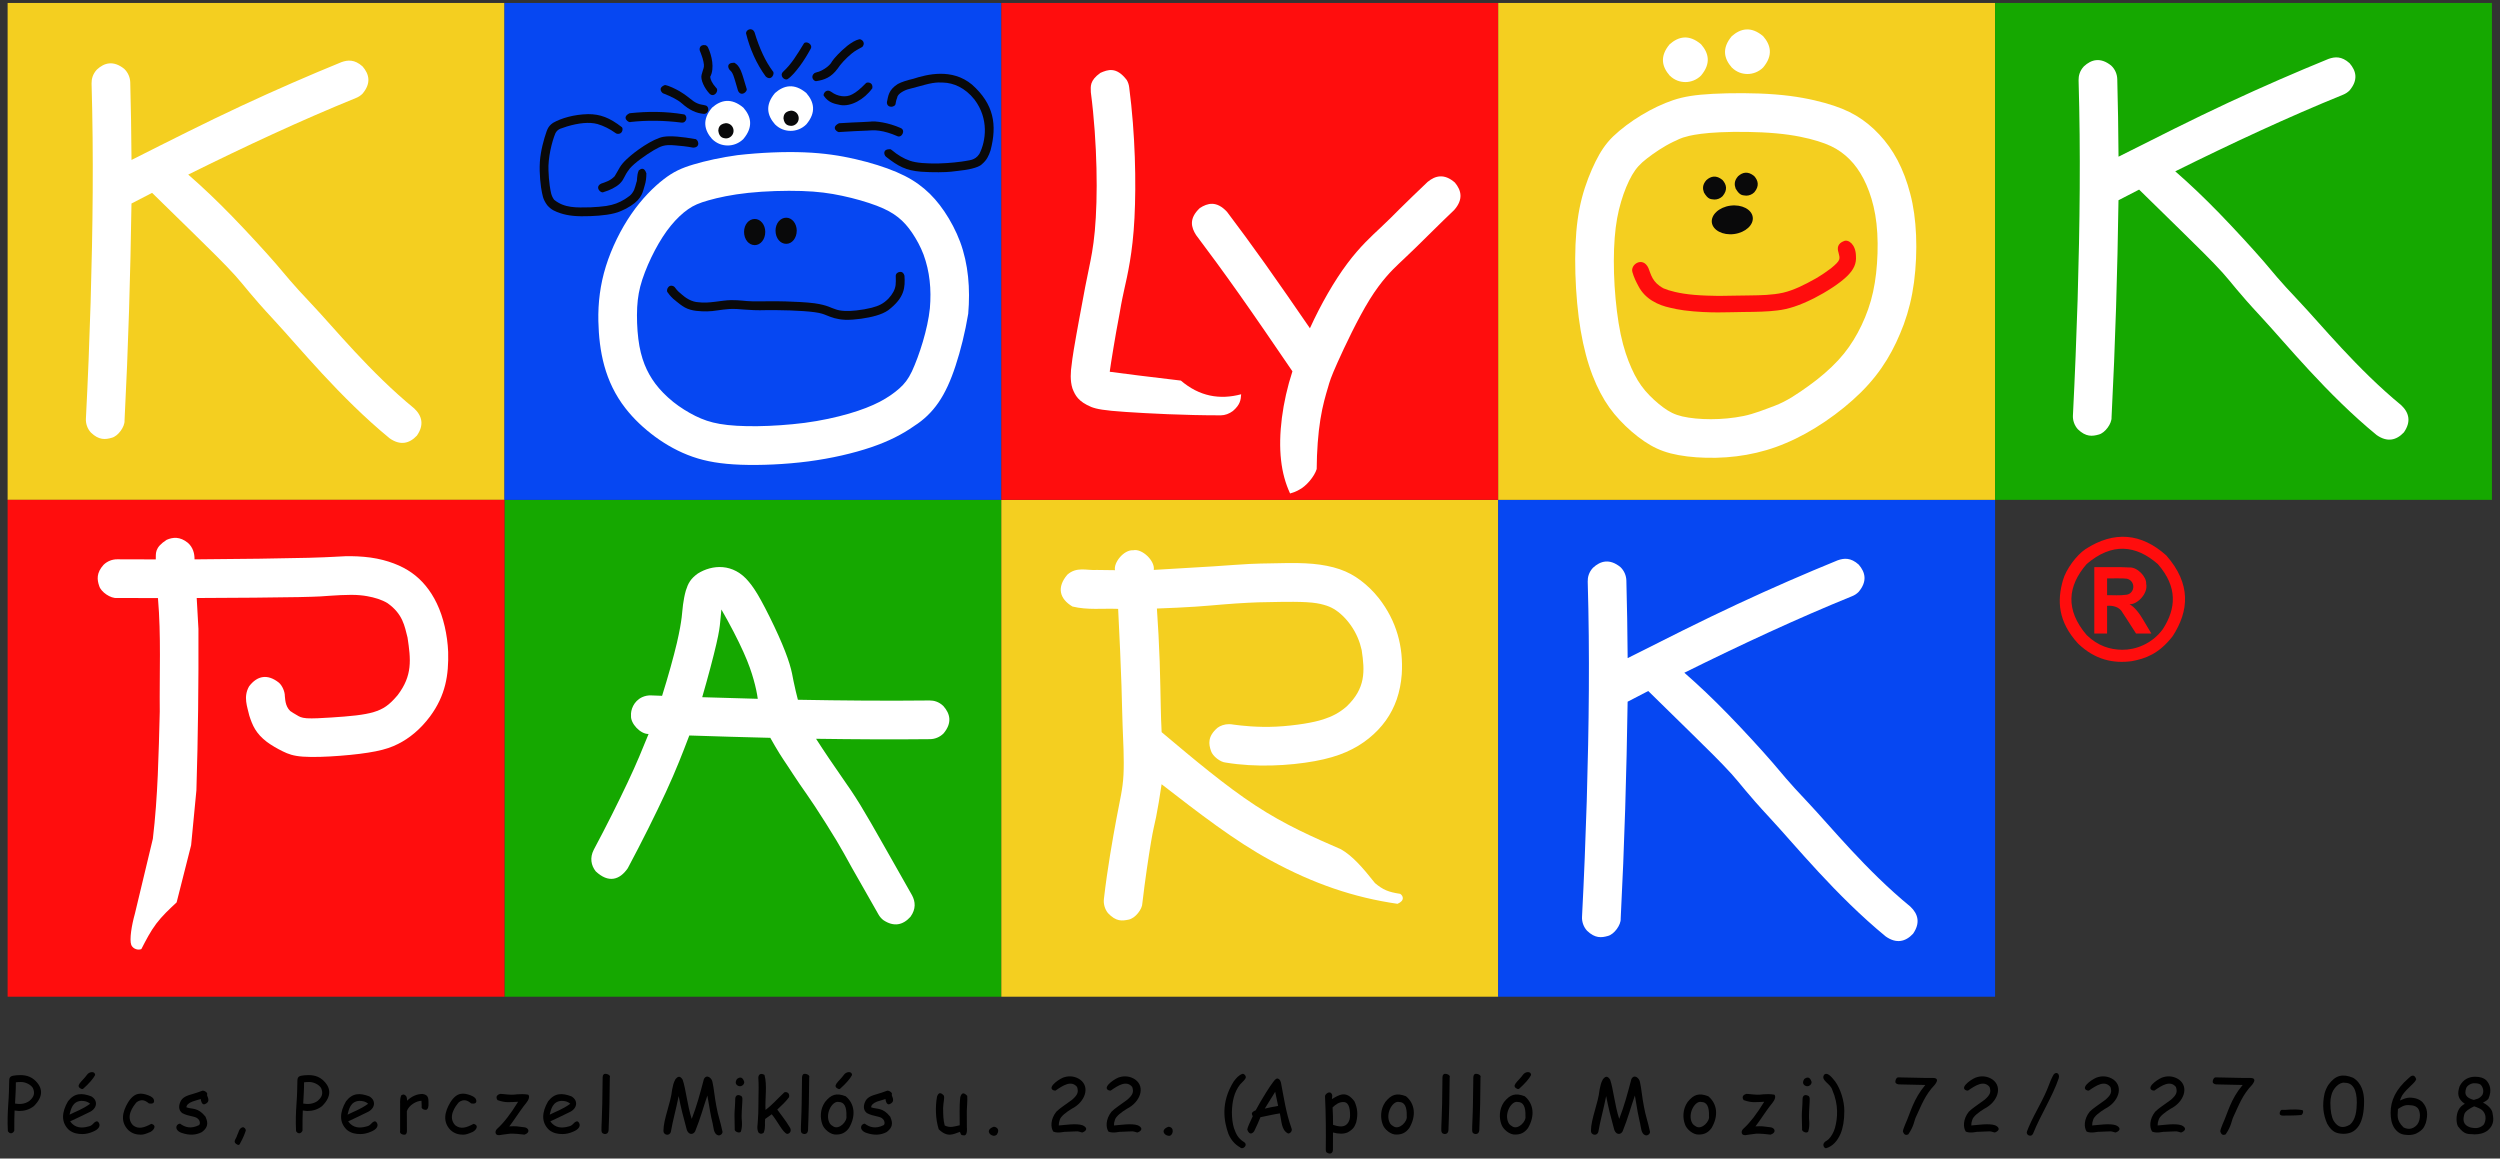 <?xml version="1.0" encoding="UTF-8"?>
<svg xmlns="http://www.w3.org/2000/svg" xmlns:xlink="http://www.w3.org/1999/xlink" width="287pt" height="133pt" viewBox="0 0 287 133" version="1.1">
<rect x="0" y="0" width="287" height="133" fill="#333333" stroke="none"/>
<g id="surface1">
<path style=" stroke:none;fill-rule:evenodd;fill:rgb(0%,0%,0%);fill-opacity:1;" d="M 2.188 127.543 C 2.062 127.539 1.883 127.516 1.676 127.488 C 1.645 128.074 1.641 128.836 1.641 129.703 C 1.715 129.855 1.27 130.426 0.902 129.855 C 0.844 128.68 0.879 127.809 0.949 126.738 C 1.027 125.75 1.039 124.887 1.055 124.066 C 1.039 123.426 1.559 123.508 1.883 123.441 C 2.449 123.398 3.246 123.375 3.926 123.945 C 4.906 124.801 5.059 125.828 3.879 126.988 C 3.352 127.398 2.785 127.539 2.188 127.543 M 2.395 124.215 C 2.176 124.219 2.012 124.219 1.82 124.25 C 1.828 125.062 1.762 125.875 1.727 126.688 C 2.207 126.773 2.828 126.781 3.371 126.387 C 3.898 125.941 4.043 125.512 3.773 124.898 C 3.496 124.469 2.867 124.203 2.395 124.215 "/>
<path style=" stroke:none;fill-rule:evenodd;fill:rgb(0%,0%,0%);fill-opacity:1;" d="M 9.449 130.191 C 8.91 130.188 8.406 130.102 7.918 129.719 C 6.988 128.848 7.074 127.68 7.805 126.426 C 8.566 125.449 9.41 125.461 10.473 125.859 C 11.285 126.324 11.18 127.281 10.215 127.699 C 9.695 127.969 8.773 128.387 8.051 128.734 C 8.617 129.531 9.426 129.523 10.129 129.324 C 10.672 129.234 10.707 128.832 11.07 128.738 C 11.277 128.621 11.922 129.398 10.699 129.906 C 10.281 130.094 9.863 130.191 9.449 130.191 M 9.336 126.379 C 8.312 126.441 8.141 127.348 7.98 127.965 C 8.688 127.598 9.418 127.383 10.348 126.711 C 10.051 126.445 9.711 126.383 9.336 126.379 M 9.406 125.027 C 8.488 124.684 9.457 124.145 9.996 123.375 C 10.242 123.016 10.922 122.926 10.918 123.418 C 10.723 123.809 10.203 124.414 9.531 125.004 C 9.492 125.02 9.449 125.027 9.406 125.027 "/>
<path style=" stroke:none;fill-rule:evenodd;fill:rgb(0%,0%,0%);fill-opacity:1;" d="M 16.168 130.262 C 15.664 130.258 15.191 130.148 14.738 129.742 C 13.805 128.805 14.035 127.664 14.699 126.555 C 15.465 125.328 16.242 125.457 17.031 125.742 C 17.246 125.824 17.406 125.914 17.512 126.016 C 17.699 126.156 17.934 126.824 17.098 126.676 C 16.648 126.297 16.246 126.148 15.691 126.527 C 15.285 126.977 14.359 128.227 15.266 129.18 C 15.895 129.676 16.559 129.457 17.371 129.016 C 18.129 129.219 17.543 129.898 17.105 130.012 C 16.777 130.156 16.469 130.262 16.168 130.262 "/>
<path style=" stroke:none;fill-rule:evenodd;fill:rgb(0%,0%,0%);fill-opacity:1;" d="M 23.48 126.773 C 23.203 126.832 23.066 126.441 23.047 126.168 C 22.777 126.238 22.449 126.34 22.082 126.461 C 21.855 126.551 21.688 126.648 21.574 126.762 C 21.461 126.871 21.402 126.992 21.402 127.121 C 22.078 127.371 22.711 127.09 23.594 128.199 C 23.742 128.605 24.113 129.277 23.172 129.965 C 22.48 130.328 21.719 130.348 20.887 130.066 C 20.008 129.789 20.125 129.043 20.672 128.996 C 21.23 129.41 21.906 129.633 22.844 129.164 C 23.008 129.047 22.969 128.66 22.742 128.457 C 22.445 128.109 21.703 128.203 20.922 127.785 C 20.457 127.43 20.488 126.863 20.789 126.328 C 20.926 126.117 21.133 125.953 21.406 125.828 C 21.648 125.699 22.441 125.527 23.18 125.234 C 23.363 125.117 23.871 125.41 23.785 125.641 C 23.652 125.777 24.348 126.438 23.48 126.773 "/>
<path style=" stroke:none;fill-rule:evenodd;fill:rgb(0%,0%,0%);fill-opacity:1;" d="M 27.324 131.441 C 26.594 131.113 27.105 130.812 27.219 130.348 C 27.41 130.023 27.398 129.543 27.855 129.406 C 28.078 129.395 28.23 129.637 28.219 129.781 C 28.125 130.062 27.973 130.543 27.5 131.383 C 27.449 131.422 27.391 131.441 27.324 131.441 "/>
<path style=" stroke:none;fill-rule:evenodd;fill:rgb(0%,0%,0%);fill-opacity:1;" d="M 35.27 127.543 C 35.148 127.539 34.969 127.516 34.762 127.488 C 34.73 128.074 34.727 128.836 34.727 129.703 C 34.801 129.855 34.355 130.426 33.988 129.855 C 33.93 128.68 33.965 127.809 34.035 126.738 C 34.113 125.75 34.125 124.887 34.141 124.066 C 34.125 123.426 34.645 123.508 34.969 123.441 C 35.531 123.398 36.332 123.375 37.012 123.945 C 37.992 124.801 38.145 125.828 36.965 126.988 C 36.438 127.398 35.871 127.539 35.27 127.543 M 35.48 124.215 C 35.262 124.219 35.098 124.219 34.906 124.25 C 34.914 125.062 34.848 125.875 34.809 126.688 C 35.293 126.773 35.91 126.781 36.457 126.387 C 36.984 125.941 37.129 125.512 36.859 124.898 C 36.582 124.469 35.953 124.203 35.48 124.215 "/>
<path style=" stroke:none;fill-rule:evenodd;fill:rgb(0%,0%,0%);fill-opacity:1;" d="M 41.367 130.191 C 40.824 130.188 40.32 130.102 39.836 129.719 C 38.906 128.848 38.992 127.68 39.723 126.426 C 40.484 125.449 41.328 125.461 42.391 125.859 C 43.203 126.324 43.098 127.281 42.129 127.699 C 41.609 127.969 40.691 128.387 39.969 128.734 C 40.535 129.531 41.344 129.523 42.047 129.324 C 42.59 129.234 42.621 128.832 42.988 128.738 C 43.191 128.621 43.84 129.398 42.617 129.906 C 42.195 130.094 41.781 130.191 41.367 130.191 M 41.254 126.379 C 40.227 126.441 40.059 127.348 39.898 127.965 C 40.605 127.598 41.332 127.383 42.266 126.711 C 41.969 126.445 41.629 126.383 41.254 126.379 "/>
<path style=" stroke:none;fill-rule:evenodd;fill:rgb(0%,0%,0%);fill-opacity:1;" d="M 49.191 126.906 C 49.18 127.078 49.141 127.211 49.07 127.297 C 48.984 127.547 48.285 127.355 48.41 127.012 C 48.41 126.852 48.395 126.605 48.387 126.367 C 47.805 126.383 46.938 126.867 46.707 127.562 L 46.715 129.855 C 46.715 130 46.68 130.105 46.613 130.176 C 46.539 130.379 45.801 130.223 45.934 129.855 L 45.934 126.918 C 45.961 126.742 45.859 126.332 46.047 125.77 C 46.121 125.695 46.363 125.516 46.629 125.84 C 46.699 125.957 46.734 126.129 46.734 126.359 C 47.309 125.809 47.906 125.586 48.52 125.586 C 49.301 125.707 49.176 126.238 49.191 126.906 "/>
<path style=" stroke:none;fill-rule:evenodd;fill:rgb(0%,0%,0%);fill-opacity:1;" d="M 53.164 130.262 C 52.66 130.258 52.188 130.148 51.734 129.742 C 50.801 128.805 51.031 127.664 51.695 126.555 C 52.461 125.328 53.238 125.457 54.027 125.742 C 54.242 125.824 54.402 125.914 54.508 126.016 C 54.695 126.156 54.93 126.824 54.094 126.676 C 53.645 126.297 53.242 126.148 52.688 126.527 C 52.281 126.977 51.355 128.227 52.262 129.18 C 52.891 129.676 53.555 129.457 54.367 129.016 C 55.125 129.219 54.539 129.898 54.102 130.012 C 53.773 130.156 53.465 130.262 53.164 130.262 "/>
<path style=" stroke:none;fill-rule:evenodd;fill:rgb(0%,0%,0%);fill-opacity:1;" d="M 60.414 126.613 C 59.934 127.195 59.52 127.84 58.875 128.754 C 58.711 128.988 58.574 129.172 58.469 129.309 C 59.238 129.266 59.363 129.301 60.207 129.414 C 60.66 129.461 60.957 130 60.207 130.258 C 59.922 130.238 58.883 130.07 58.32 130.176 C 57.965 130.207 57.645 130.277 57.293 130.32 C 57.16 130.32 57.059 130.293 56.988 130.234 C 56.855 130.117 56.816 129.809 57.098 129.562 C 57.461 129.234 57.844 128.812 58.238 128.301 C 58.637 127.789 59.047 127.184 59.477 126.484 C 58.453 126.523 58.059 126.625 57.113 126.293 C 57.043 126.195 56.785 125.762 57.418 125.578 C 57.621 125.566 58.121 125.656 58.668 125.672 C 58.992 125.711 59.684 125.508 60.645 125.668 C 60.848 125.871 60.684 126.289 60.414 126.613 "/>
<path style=" stroke:none;fill-rule:evenodd;fill:rgb(0%,0%,0%);fill-opacity:1;" d="M 64.574 130.191 C 64.031 130.188 63.527 130.102 63.039 129.719 C 62.113 128.848 62.195 127.68 62.926 126.426 C 63.688 125.449 64.531 125.461 65.594 125.859 C 66.406 126.324 66.301 127.281 65.336 127.699 C 64.816 127.969 63.898 128.387 63.176 128.734 C 63.738 129.531 64.547 129.523 65.25 129.324 C 65.793 129.234 65.828 128.832 66.195 128.738 C 66.398 128.621 67.043 129.398 65.82 129.906 C 65.402 130.094 64.984 130.191 64.574 130.191 M 64.461 126.379 C 63.434 126.441 63.262 127.348 63.102 127.965 C 63.809 127.598 64.539 127.383 65.469 126.711 C 65.176 126.445 64.836 126.383 64.461 126.379 "/>
<path style=" stroke:none;fill-rule:evenodd;fill:rgb(0%,0%,0%);fill-opacity:1;" d="M 69.965 126.707 C 69.926 127.785 69.918 128.836 69.867 129.762 C 69.855 129.898 69.812 130.004 69.746 130.074 C 69.656 130.164 69.418 130.273 69.152 130.074 C 69.082 130 69.047 129.895 69.047 129.754 C 69.039 129.258 69.121 128.055 69.141 126.707 C 69.137 125.93 69.184 124.785 69.184 123.68 C 69.184 123.539 69.215 123.438 69.285 123.367 C 69.371 123.145 70.152 123.348 70.008 123.68 C 70.012 124.457 69.965 125.605 69.965 126.707 "/>
<path style=" stroke:none;fill-rule:evenodd;fill:rgb(0%,0%,0%);fill-opacity:1;" d="M 82.504 130.348 C 81.859 130.215 81.945 129.383 81.754 128.723 C 81.695 128.5 81.621 128.141 81.531 127.648 C 81.441 127.156 81.332 126.527 81.207 125.766 C 80.734 127.133 80.426 128.344 79.809 129.863 C 79.562 130.352 78.926 130.301 78.781 129.465 C 78.445 128.246 78.145 127.07 77.91 125.832 C 77.633 127.262 77.215 128.73 77.012 129.945 C 76.84 130.488 76.129 130.285 76.164 129.816 C 76.168 128.438 76.992 126.695 77.16 125.09 C 77.266 124.629 77.285 124.348 77.547 123.883 C 77.777 123.617 78.039 123.414 78.367 123.949 C 78.738 125 78.898 126.883 79.41 128.449 C 79.996 126.949 80.359 125.566 80.805 123.887 C 81.125 123.242 81.758 123.781 81.801 124.27 C 81.938 124.801 82.055 126.094 82.242 127.012 C 82.441 128.129 82.664 128.594 82.945 129.926 C 82.957 130.191 82.672 130.359 82.504 130.348 "/>
<path style=" stroke:none;fill-rule:evenodd;fill:rgb(0%,0%,0%);fill-opacity:1;" d="M 84.953 124.699 C 84.785 124.719 84.191 124.488 84.605 123.867 C 84.812 123.711 85.223 123.477 85.441 124.211 C 85.449 124.527 85.141 124.715 84.953 124.699 M 85.141 128.098 C 85.098 128.383 85.301 129.09 85.059 129.902 C 84.891 130.168 84.254 129.895 84.348 129.602 C 84.352 129.355 84.324 128.762 84.32 128.098 C 84.309 127.668 84.398 126.895 84.406 126.133 C 84.398 125.961 84.543 125.5 85.109 125.828 C 85.199 125.922 85.223 126.023 85.227 126.133 C 85.234 126.566 85.145 127.336 85.141 128.098 "/>
<path style=" stroke:none;fill-rule:evenodd;fill:rgb(0%,0%,0%);fill-opacity:1;" d="M 90.348 130.172 C 89.84 129.992 89.277 128.727 88.594 127.918 C 88.383 128.082 88.125 128.262 87.84 128.457 C 87.766 128.984 87.918 129.387 87.676 130.027 C 87.543 130.152 87.305 130.246 87.066 130.004 C 86.844 129.492 86.992 129.219 87.008 128.535 C 87.094 127.371 87.043 126.926 87.074 126.039 C 87.09 125.172 87.109 124.543 87.055 123.707 C 87.047 123.531 87.195 123.074 87.762 123.398 C 88.09 124.566 87.816 126.098 87.879 127.418 C 88.605 126.891 89.195 126.188 90.039 125.406 C 90.156 125.324 90.691 125.352 90.59 125.945 C 90.25 126.422 89.754 126.891 89.23 127.379 C 89.66 127.984 90.152 128.566 90.621 129.344 C 90.992 129.852 90.613 130.184 90.348 130.172 "/>
<path style=" stroke:none;fill-rule:evenodd;fill:rgb(0%,0%,0%);fill-opacity:1;" d="M 92.855 126.707 C 92.82 127.785 92.809 128.836 92.762 129.762 C 92.746 129.898 92.707 130.004 92.637 130.074 C 92.551 130.164 92.309 130.273 92.043 130.074 C 91.973 130 91.941 129.895 91.941 129.754 C 91.93 129.258 92.016 128.055 92.031 126.707 C 92.027 125.93 92.074 124.785 92.074 123.68 C 92.074 123.539 92.109 123.438 92.176 123.367 C 92.262 123.145 93.043 123.348 92.898 123.68 C 92.902 124.457 92.855 125.605 92.855 126.707 "/>
<path style=" stroke:none;fill-rule:evenodd;fill:rgb(0%,0%,0%);fill-opacity:1;" d="M 96.039 130.246 C 95.371 130.312 94.57 129.629 94.398 129.051 C 94.164 128.406 94.102 127.383 94.715 126.508 C 95.414 125.641 96.012 125.438 97.082 125.848 C 98.129 126.711 98.281 128.109 97.461 129.5 C 97.035 130.078 96.559 130.238 96.039 130.246 M 96.293 126.508 C 95.633 126.332 94.777 127.648 95.145 128.715 C 95.254 128.945 95.242 129.074 95.691 129.332 C 96.352 129.711 97.289 128.715 97.168 128.133 C 97.188 127.59 97.125 127.188 96.977 126.914 C 96.832 126.645 96.602 126.508 96.293 126.508 M 96.301 125.027 C 95.383 124.684 96.352 124.145 96.891 123.375 C 97.137 123.016 97.816 122.926 97.812 123.418 C 97.617 123.809 97.098 124.414 96.426 125.004 C 96.387 125.02 96.344 125.027 96.301 125.027 "/>
<path style=" stroke:none;fill-rule:evenodd;fill:rgb(0%,0%,0%);fill-opacity:1;" d="M 102.086 126.773 C 101.805 126.832 101.672 126.441 101.652 126.168 C 101.383 126.238 101.055 126.34 100.688 126.461 C 100.461 126.551 100.293 126.648 100.18 126.762 C 100.066 126.871 100.008 126.992 100.008 127.121 C 100.684 127.371 101.316 127.09 102.199 128.199 C 102.348 128.605 102.719 129.277 101.777 129.965 C 101.086 130.328 100.324 130.348 99.492 130.066 C 98.613 129.789 98.73 129.043 99.277 128.996 C 99.836 129.41 100.512 129.633 101.449 129.164 C 101.609 129.047 101.57 128.66 101.348 128.457 C 101.051 128.109 100.309 128.203 99.527 127.785 C 99.062 127.43 99.094 126.863 99.395 126.328 C 99.531 126.117 99.734 125.953 100.012 125.828 C 100.254 125.699 101.047 125.527 101.785 125.234 C 101.969 125.117 102.477 125.41 102.391 125.641 C 102.258 125.777 102.953 126.438 102.086 126.773 "/>
<path style=" stroke:none;fill-rule:evenodd;fill:rgb(0%,0%,0%);fill-opacity:1;" d="M 110.988 127.555 C 110.988 127.848 110.996 128.562 110.996 129.363 C 110.988 129.434 111.129 130.438 110.605 130.336 C 110.445 130.289 110.367 130.426 110.195 129.938 C 109.465 130.184 108.789 130.645 107.766 129.637 C 107.387 128.469 107.363 127.027 107.57 125.898 C 107.727 125.426 107.98 125.352 108.359 125.781 C 108.449 126.129 108.289 126.535 108.27 127.207 C 108.281 128.012 108.281 128.539 108.453 129.203 C 109.059 129.523 109.594 129.309 110.176 129.18 C 110.188 128.152 110.109 127.078 110.242 125.945 C 110.395 125.441 110.637 125.371 111.039 125.809 C 111.078 126.363 111.004 126.973 110.988 127.555 "/>
<path style=" stroke:none;fill-rule:evenodd;fill:rgb(0%,0%,0%);fill-opacity:1;" d="M 114.078 130.391 C 113.531 130.324 113.152 129.676 114.078 129.352 C 114.262 129.332 114.879 129.57 114.445 130.238 C 114.332 130.352 114.211 130.387 114.078 130.391 "/>
<path style=" stroke:none;fill-rule:evenodd;fill:rgb(0%,0%,0%);fill-opacity:1;" d="M 124.266 130.008 C 124.16 130.023 123.93 129.898 123.68 129.879 C 123.469 129.871 122.961 129.918 122.395 129.93 C 122.152 129.891 121.508 130.148 120.922 129.91 C 120.598 129.438 120.582 128.484 121.266 127.625 C 121.699 127.195 122.113 126.965 123.074 126.254 C 123.746 125.672 123.828 125.34 123.648 124.785 C 122.988 123.98 122.039 124.598 121.168 125.203 C 121.023 125.203 120.914 125.176 120.844 125.117 C 120.266 124.734 121.785 123.719 122.258 123.641 C 122.781 123.5 123.422 123.539 123.996 123.938 C 125.184 124.801 124.559 126.523 123.039 127.285 C 122.449 127.645 121.758 128.152 121.656 128.57 C 121.582 128.762 121.547 128.977 121.547 129.203 C 122.234 129.16 123.566 128.93 124.281 129.184 C 124.77 129.398 124.898 129.754 124.266 130.008 "/>
<path style=" stroke:none;fill-rule:evenodd;fill:rgb(0%,0%,0%);fill-opacity:1;" d="M 130.602 130.008 C 130.496 130.023 130.266 129.898 130.016 129.879 C 129.805 129.871 129.293 129.918 128.73 129.93 C 128.488 129.891 127.84 130.148 127.254 129.91 C 126.934 129.438 126.918 128.484 127.598 127.625 C 128.035 127.195 128.445 126.965 129.406 126.254 C 130.082 125.672 130.164 125.34 129.98 124.785 C 129.324 123.98 128.371 124.598 127.504 125.203 C 127.359 125.203 127.25 125.176 127.18 125.117 C 126.598 124.734 128.121 123.719 128.594 123.641 C 129.117 123.5 129.758 123.539 130.332 123.938 C 131.52 124.801 130.895 126.523 129.375 127.285 C 128.785 127.645 128.094 128.152 127.992 128.57 C 127.918 128.762 127.879 128.977 127.883 129.203 C 128.57 129.16 129.898 128.93 130.617 129.184 C 131.102 129.398 131.23 129.754 130.602 130.008 "/>
<path style=" stroke:none;fill-rule:evenodd;fill:rgb(0%,0%,0%);fill-opacity:1;" d="M 134.141 130.391 C 133.594 130.324 133.215 129.676 134.141 129.352 C 134.914 129.383 134.664 130.484 134.141 130.391 "/>
<path style=" stroke:none;fill-rule:evenodd;fill:rgb(0%,0%,0%);fill-opacity:1;" d="M 143.02 123.664 C 143.004 123.902 142.66 124.176 142.379 124.477 C 141.66 125.375 141.449 126.512 141.422 127.664 C 141.422 128.371 141.5 128.988 141.66 129.508 C 141.895 130.195 142.137 130.676 142.773 131.082 C 143.363 131.418 142.672 132.062 142.355 131.711 C 141.766 131.383 141.32 130.871 141.027 130.18 C 140.52 128.77 140.094 126.602 141.629 124.152 C 141.926 123.762 142.211 123.418 142.645 123.273 C 142.863 123.266 143.035 123.516 143.02 123.664 "/>
<path style=" stroke:none;fill-rule:evenodd;fill:rgb(0%,0%,0%);fill-opacity:1;" d="M 147.871 130.125 C 147.078 129.727 147.137 128.699 146.93 127.816 C 146.258 127.914 145.492 128.098 144.695 128.258 C 144.52 128.719 144.27 129.258 143.98 129.863 C 143.777 130.152 143.418 130.336 143.184 129.672 C 143.23 129.379 143.504 128.812 143.816 128.145 C 143.781 127.98 143.465 127.754 144.156 127.457 C 144.504 126.805 144.91 126.117 145.359 125.398 C 145.691 124.867 145.961 124.473 146.164 124.207 C 146.566 123.668 146.691 123.793 146.875 123.926 C 146.949 124 147.008 124.117 147.051 124.27 C 147.395 126.023 147.609 127.68 148.266 129.531 C 148.406 129.875 148.066 130.152 147.871 130.125 M 146.391 125.34 L 145.195 127.27 C 145.629 127.16 146.148 127.059 146.73 126.957 L 146.391 125.34 "/>
<path style=" stroke:none;fill-rule:evenodd;fill:rgb(0%,0%,0%);fill-opacity:1;" d="M 153.949 130.145 C 153.652 130.145 153.344 130.098 153.027 130.012 L 153.02 132.016 C 153.027 132.18 152.879 132.641 152.312 132.316 C 152.227 132.223 152.199 132.125 152.199 132.016 C 152.223 130.027 152.215 127.918 152.113 125.871 C 152.062 125.652 152.668 125.094 152.914 125.641 C 152.98 125.82 152.91 125.961 152.902 126.172 C 153.703 125.723 154.516 125.109 155.492 126.441 C 155.816 127.152 155.934 127.883 155.688 128.859 C 155.527 129.23 155.488 129.562 154.723 129.992 C 154.492 130.094 154.234 130.145 153.949 130.145 M 154.238 126.516 C 153.773 126.5 153.367 126.75 152.98 127.133 C 153.02 127.785 153.035 128.453 153.035 129.129 C 153.574 129.305 154.586 129.633 154.926 128.523 C 154.969 128.379 154.988 128.215 154.988 128.035 C 154.988 127.527 154.926 127.148 154.801 126.895 C 154.641 126.586 154.449 126.52 154.238 126.516 "/>
<path style=" stroke:none;fill-rule:evenodd;fill:rgb(0%,0%,0%);fill-opacity:1;" d="M 160.363 130.246 C 159.695 130.312 158.891 129.629 158.723 129.051 C 158.484 128.406 158.426 127.383 159.035 126.508 C 159.738 125.641 160.336 125.438 161.406 125.848 C 162.453 126.711 162.602 128.109 161.785 129.5 C 161.359 130.078 160.883 130.238 160.363 130.246 M 160.613 126.508 C 159.957 126.332 159.102 127.648 159.469 128.715 C 159.574 128.945 159.566 129.074 160.016 129.332 C 160.676 129.711 161.613 128.715 161.492 128.133 C 161.512 127.59 161.445 127.188 161.301 126.914 C 161.156 126.645 160.926 126.508 160.613 126.508 "/>
<path style=" stroke:none;fill-rule:evenodd;fill:rgb(0%,0%,0%);fill-opacity:1;" d="M 166.379 126.707 C 166.34 127.785 166.328 128.836 166.281 129.762 C 166.27 129.898 166.227 130.004 166.156 130.074 C 166.07 130.164 165.832 130.273 165.562 130.074 C 165.496 130 165.461 129.895 165.461 129.754 C 165.449 129.258 165.535 128.055 165.555 126.707 C 165.547 125.93 165.598 124.785 165.594 123.68 C 165.594 123.539 165.629 123.438 165.699 123.367 C 165.785 123.145 166.562 123.348 166.422 123.68 C 166.426 124.457 166.379 125.605 166.379 126.707 "/>
<path style=" stroke:none;fill-rule:evenodd;fill:rgb(0%,0%,0%);fill-opacity:1;" d="M 169.922 126.707 C 169.883 127.785 169.871 128.836 169.824 129.762 C 169.809 129.898 169.77 130.004 169.699 130.074 C 169.613 130.164 169.371 130.273 169.105 130.074 C 169.035 130 169.004 129.895 169.004 129.754 C 168.992 129.258 169.078 128.055 169.094 126.707 C 169.09 125.93 169.137 124.785 169.137 123.68 C 169.137 123.539 169.172 123.438 169.238 123.367 C 169.324 123.145 170.105 123.348 169.961 123.68 C 169.969 124.457 169.918 125.605 169.922 126.707 "/>
<path style=" stroke:none;fill-rule:evenodd;fill:rgb(0%,0%,0%);fill-opacity:1;" d="M 173.992 130.246 C 173.324 130.312 172.52 129.629 172.352 129.051 C 172.113 128.406 172.055 127.383 172.664 126.508 C 173.367 125.641 173.965 125.438 175.035 125.848 C 176.078 126.711 176.23 128.109 175.414 129.5 C 174.988 130.078 174.512 130.238 173.992 130.246 M 174.242 126.508 C 173.586 126.332 172.73 127.648 173.098 128.715 C 173.203 128.945 173.195 129.074 173.645 129.332 C 174.305 129.711 175.242 128.715 175.121 128.133 C 175.141 127.59 175.074 127.188 174.93 126.914 C 174.785 126.645 174.555 126.508 174.242 126.508 M 174.254 125.027 C 173.336 124.684 174.305 124.145 174.844 123.375 C 175.09 123.016 175.77 122.926 175.766 123.418 C 175.57 123.809 175.051 124.414 174.379 125.004 C 174.34 125.02 174.297 125.027 174.254 125.027 "/>
<path style=" stroke:none;fill-rule:evenodd;fill:rgb(0%,0%,0%);fill-opacity:1;" d="M 188.977 130.348 C 188.336 130.215 188.418 129.383 188.227 128.723 C 188.172 128.5 188.098 128.141 188.004 127.648 C 187.914 127.156 187.809 126.527 187.684 125.766 C 187.207 127.133 186.898 128.344 186.285 129.863 C 186.039 130.352 185.402 130.301 185.254 129.465 C 184.918 128.246 184.621 127.07 184.387 125.832 C 184.109 127.262 183.688 128.73 183.488 129.945 C 183.316 130.488 182.605 130.285 182.641 129.816 C 182.645 128.438 183.469 126.695 183.633 125.09 C 183.738 124.629 183.762 124.348 184.023 123.883 C 184.254 123.617 184.512 123.414 184.844 123.949 C 185.211 125 185.371 126.883 185.887 128.449 C 186.469 126.949 186.836 125.566 187.281 123.887 C 187.602 123.242 188.23 123.781 188.277 124.27 C 188.414 124.801 188.527 126.094 188.719 127.012 C 188.914 128.129 189.141 128.594 189.422 129.926 C 189.43 130.191 189.148 130.359 188.977 130.348 "/>
<path style=" stroke:none;fill-rule:evenodd;fill:rgb(0%,0%,0%);fill-opacity:1;" d="M 195.066 130.246 C 194.398 130.312 193.594 129.629 193.426 129.051 C 193.188 128.406 193.129 127.383 193.738 126.508 C 194.441 125.641 195.039 125.438 196.109 125.848 C 197.152 126.711 197.305 128.109 196.484 129.5 C 196.062 130.078 195.586 130.238 195.066 130.246 M 195.316 126.508 C 194.656 126.332 193.805 127.648 194.168 128.715 C 194.277 128.945 194.27 129.074 194.719 129.332 C 195.379 129.711 196.312 128.715 196.191 128.133 C 196.211 127.59 196.148 127.188 196.004 126.914 C 195.855 126.645 195.629 126.508 195.316 126.508 "/>
<path style=" stroke:none;fill-rule:evenodd;fill:rgb(0%,0%,0%);fill-opacity:1;" d="M 203.473 126.613 C 202.988 127.195 202.574 127.84 201.934 128.754 C 201.77 128.988 201.633 129.172 201.527 129.309 C 202.297 129.266 202.422 129.301 203.266 129.414 C 203.719 129.461 204.016 130 203.266 130.258 C 202.98 130.238 201.941 130.07 201.379 130.176 C 201.023 130.207 200.703 130.277 200.352 130.32 C 200.215 130.32 200.113 130.293 200.047 130.234 C 199.914 130.117 199.871 129.809 200.156 129.562 C 200.52 129.234 200.898 128.812 201.297 128.301 C 201.691 127.789 202.105 127.184 202.531 126.484 C 201.512 126.523 201.117 126.625 200.172 126.293 C 200.102 126.195 199.84 125.762 200.477 125.578 C 200.68 125.566 201.18 125.656 201.727 125.672 C 202.047 125.711 202.742 125.508 203.699 125.668 C 203.902 125.871 203.742 126.289 203.473 126.613 "/>
<path style=" stroke:none;fill-rule:evenodd;fill:rgb(0%,0%,0%);fill-opacity:1;" d="M 207.48 124.699 C 207.312 124.719 206.719 124.488 207.133 123.867 C 207.344 123.711 207.754 123.477 207.973 124.211 C 207.977 124.527 207.668 124.715 207.48 124.699 M 207.672 128.098 C 207.629 128.383 207.828 129.09 207.586 129.902 C 207.422 130.168 206.785 129.895 206.879 129.602 C 206.883 129.355 206.855 128.762 206.848 128.098 C 206.84 127.668 206.93 126.895 206.934 126.133 C 206.926 125.961 207.07 125.5 207.641 125.828 C 207.727 125.922 207.754 126.023 207.754 126.133 C 207.766 126.566 207.676 127.336 207.672 128.098 "/>
<path style=" stroke:none;fill-rule:evenodd;fill:rgb(0%,0%,0%);fill-opacity:1;" d="M 211.727 127.566 C 211.727 128.617 211.578 129.488 211.285 130.18 C 210.938 130.961 210.418 131.582 209.656 131.809 C 209.465 131.895 208.977 131.328 209.73 130.934 C 209.797 130.883 209.859 130.832 209.926 130.781 C 210.246 130.453 210.488 130.027 210.648 129.508 C 210.961 128.375 211.098 126.844 210.344 125.117 C 210.152 124.398 208.992 124.035 209.402 123.395 C 209.75 123.016 210.254 123.609 210.68 124.152 C 211.297 125.012 211.742 126.414 211.727 127.566 "/>
<path style=" stroke:none;fill-rule:evenodd;fill:rgb(0%,0%,0%);fill-opacity:1;" d="M 222.113 124.531 C 220.98 125.711 220.578 126.902 219.969 128.188 C 219.746 128.621 219.746 129.258 219.07 130.227 C 218.938 130.277 218.609 130.426 218.453 129.879 C 218.469 129.695 218.586 129.402 218.723 129.062 C 219.348 127.691 219.629 126.215 221.023 124.555 C 220.012 124.535 218.996 124.52 217.98 124.488 C 217.848 124.477 217.742 124.438 217.676 124.367 C 217.465 124.285 217.656 123.59 217.984 123.684 C 218.5 123.676 219.754 123.738 221.156 123.75 L 221.922 123.75 C 222.07 123.75 222.18 123.773 222.254 123.816 C 222.492 123.988 222.312 124.27 222.113 124.531 "/>
<path style=" stroke:none;fill-rule:evenodd;fill:rgb(0%,0%,0%);fill-opacity:1;" d="M 229.023 130.008 C 228.918 130.023 228.688 129.898 228.438 129.879 C 228.227 129.871 227.715 129.918 227.148 129.93 C 226.91 129.891 226.262 130.148 225.676 129.91 C 225.355 129.438 225.34 128.484 226.02 127.625 C 226.457 127.195 226.867 126.965 227.828 126.254 C 228.504 125.672 228.586 125.34 228.402 124.785 C 227.746 123.98 226.793 124.598 225.922 125.203 C 225.781 125.203 225.672 125.176 225.602 125.117 C 225.02 124.734 226.539 123.719 227.016 123.641 C 227.539 123.5 228.18 123.539 228.754 123.938 C 229.941 124.801 229.316 126.523 227.797 127.285 C 227.207 127.645 226.516 128.152 226.414 128.57 C 226.34 128.762 226.301 128.977 226.305 129.203 C 226.992 129.16 228.32 128.93 229.039 129.184 C 229.523 129.398 229.652 129.754 229.023 130.008 "/>
<path style=" stroke:none;fill-rule:evenodd;fill:rgb(0%,0%,0%);fill-opacity:1;" d="M 233.062 130.375 C 232.922 130.395 232.57 130.219 232.703 129.871 C 232.922 129.27 233.328 128.406 233.934 127.273 C 234.234 126.711 234.488 126.211 234.695 125.777 C 234.898 125.344 235.059 124.98 235.168 124.676 C 235.352 124.176 235.512 123.805 235.648 123.555 C 235.922 122.891 236.527 123.184 236.34 123.789 C 235.633 125.883 234.277 127.949 233.402 130.129 C 233.305 130.332 233.191 130.371 233.062 130.375 "/>
<path style=" stroke:none;fill-rule:evenodd;fill:rgb(0%,0%,0%);fill-opacity:1;" d="M 242.895 130.008 C 242.789 130.023 242.559 129.898 242.309 129.879 C 242.102 129.871 241.59 129.918 241.023 129.93 C 240.781 129.891 240.137 130.148 239.551 129.91 C 239.227 129.438 239.211 128.484 239.895 127.625 C 240.328 127.195 240.742 126.965 241.703 126.254 C 242.379 125.672 242.457 125.34 242.277 124.785 C 241.617 123.98 240.668 124.598 239.797 125.203 C 239.652 125.203 239.547 125.176 239.473 125.117 C 238.895 124.734 240.414 123.719 240.891 123.641 C 241.41 123.5 242.051 123.539 242.629 123.938 C 243.812 124.801 243.188 126.523 241.668 127.285 C 241.078 127.645 240.387 128.152 240.289 128.57 C 240.211 128.762 240.176 128.977 240.18 129.203 C 240.863 129.16 242.195 128.93 242.91 129.184 C 243.398 129.398 243.527 129.754 242.895 130.008 "/>
<path style=" stroke:none;fill-rule:evenodd;fill:rgb(0%,0%,0%);fill-opacity:1;" d="M 250.414 130.008 C 250.309 130.023 250.078 129.898 249.828 129.879 C 249.621 129.871 249.109 129.918 248.543 129.93 C 248.301 129.891 247.656 130.148 247.07 129.91 C 246.746 129.438 246.73 128.484 247.414 127.625 C 247.852 127.195 248.262 126.965 249.223 126.254 C 249.895 125.672 249.977 125.34 249.797 124.785 C 249.137 123.98 248.188 124.598 247.316 125.203 C 247.172 125.203 247.062 125.176 246.992 125.117 C 246.414 124.734 247.934 123.719 248.406 123.641 C 248.93 123.5 249.57 123.539 250.148 123.938 C 251.332 124.801 250.707 126.523 249.188 127.285 C 248.598 127.645 247.906 128.152 247.809 128.57 C 247.73 128.762 247.695 128.977 247.695 129.203 C 248.383 129.16 249.715 128.93 250.434 129.184 C 250.918 129.398 251.047 129.754 250.414 130.008 "/>
<path style=" stroke:none;fill-rule:evenodd;fill:rgb(0%,0%,0%);fill-opacity:1;" d="M 258.547 124.531 C 257.414 125.711 257.012 126.902 256.402 128.188 C 256.18 128.621 256.18 129.258 255.504 130.227 C 255.371 130.277 255.039 130.426 254.887 129.879 C 254.898 129.695 255.02 129.402 255.152 129.062 C 255.781 127.691 256.059 126.215 257.457 124.555 C 256.441 124.535 255.43 124.52 254.414 124.488 C 254.277 124.477 254.176 124.438 254.109 124.367 C 253.898 124.285 254.09 123.59 254.418 123.684 C 254.934 123.676 256.184 123.738 257.586 123.75 L 258.355 123.75 C 258.504 123.75 258.613 123.773 258.688 123.816 C 258.926 123.988 258.742 124.27 258.547 124.531 "/>
<path style=" stroke:none;fill-rule:evenodd;fill:rgb(0%,0%,0%);fill-opacity:1;" d="M 264.078 128.012 C 263.543 128.062 262.848 128.066 262.051 128.07 C 261.934 128.07 261.844 128.043 261.785 127.988 C 261.602 127.918 261.77 127.301 262.051 127.414 C 262.422 127.453 263.227 127.266 264.312 127.438 C 264.504 127.52 264.34 128.082 264.078 128.012 "/>
<path style=" stroke:none;fill-rule:evenodd;fill:rgb(0%,0%,0%);fill-opacity:1;" d="M 269.02 130.164 C 268.344 130.121 267.766 130.078 267.16 129 C 266.703 127.961 266.566 126.895 266.859 125.531 C 266.957 125.176 267.102 124.848 267.293 124.547 C 268.117 123.406 268.938 123.25 270.129 123.723 C 271.145 124.344 271.391 125.449 271.398 126.406 C 271.398 127.656 271.199 128.598 270.805 129.223 C 270.297 129.988 269.691 130.148 269.02 130.164 M 269.145 124.297 C 268.59 124.211 267.805 124.914 267.625 125.797 C 267.559 126.047 267.527 126.316 267.527 126.598 C 267.527 127.52 267.652 128.207 267.902 128.668 C 268.402 129.465 268.988 129.57 269.781 129.105 C 270.445 128.535 270.551 127.473 270.562 126.562 C 270.562 125.805 270.441 125.238 270.207 124.863 C 269.906 124.398 269.547 124.305 269.145 124.297 "/>
<path style=" stroke:none;fill-rule:evenodd;fill:rgb(0%,0%,0%);fill-opacity:1;" d="M 276.48 130.301 C 275.898 130.273 275.395 130.234 274.871 129.5 C 274.539 128.977 274.449 128.387 274.445 127.746 C 274.438 126.367 275.02 125.062 276.52 123.762 C 276.797 123.477 277.172 123.258 277.379 123.887 C 277.277 124.328 276.391 124.836 275.781 125.73 C 275.684 125.906 275.594 126.109 275.512 126.34 C 275.941 126.148 276.234 126.027 276.598 126.008 C 277.25 126.008 277.754 126.184 278.102 126.531 C 278.703 127.207 278.742 127.961 278.484 128.918 C 278.297 129.324 278.262 129.676 277.367 130.137 C 277.105 130.246 276.809 130.301 276.48 130.301 M 276.48 126.863 C 275.957 126.855 275.691 127.07 275.285 127.312 C 275.297 127.918 275.008 128.551 275.922 129.422 C 276.266 129.602 276.883 129.785 277.484 129.121 C 277.734 128.789 277.805 128.414 277.809 128.012 C 277.754 126.871 276.996 126.898 276.48 126.863 "/>
<path style=" stroke:none;fill-rule:evenodd;fill:rgb(0%,0%,0%);fill-opacity:1;" d="M 284.07 130.227 C 283.406 130.137 282.992 130.391 282.176 129.305 C 281.961 128.945 281.93 128.012 282.238 127.426 C 282.398 127.117 282.641 126.883 282.961 126.719 C 282.113 126.148 282.094 125.527 282.359 124.711 C 282.781 123.863 283.492 123.617 284.121 123.609 C 284.707 123.605 285.148 123.746 285.441 124.035 C 285.797 124.438 286.121 125.094 285.68 126.121 C 285.52 126.328 285.301 126.453 285.047 126.586 C 285.5 126.785 286.086 127.293 286.141 127.773 C 286.207 128.242 286.465 129.031 285.582 129.781 C 285.125 130.121 284.617 130.223 284.07 130.227 M 284.109 124.359 C 283.707 124.312 283.152 124.645 283.094 125 C 283.043 125.207 282.906 125.621 283.277 125.938 C 283.438 126.074 283.676 126.188 283.996 126.27 C 284.344 126.129 284.57 126.211 284.977 125.699 C 285.098 125.449 285.18 125.012 284.809 124.547 C 284.617 124.391 284.379 124.363 284.109 124.359 M 284.035 127.008 C 283.531 127.227 282.941 127.613 282.891 127.965 C 282.828 128.27 282.535 129.129 283.664 129.445 C 284.008 129.492 284.52 129.648 285.102 129.145 C 285.434 128.707 285.562 127.617 284.547 127.207 C 284.402 127.137 284.23 127.07 284.035 127.008 "/>
<path style=" stroke:none;fill-rule:evenodd;fill:rgb(8.228%,65.819%,0%);fill-opacity:1;" d="M 57.914 114.422 L 114.953 114.422 L 114.953 57.383 L 57.914 57.383 Z M 57.914 114.422 "/>
<path style=" stroke:none;fill-rule:evenodd;fill:rgb(95.702%,81.25%,12.547%);fill-opacity:1;" d="M 114.953 114.422 L 171.996 114.422 L 171.996 57.383 L 114.953 57.383 Z M 114.953 114.422 "/>
<path style=" stroke:none;fill-rule:evenodd;fill:rgb(2.353%,27.831%,94.922%);fill-opacity:1;" d="M 171.996 114.422 L 229.035 114.422 L 229.035 57.383 L 171.996 57.383 Z M 171.996 114.422 "/>
<path style=" stroke:none;fill-rule:evenodd;fill:rgb(95.702%,81.25%,12.547%);fill-opacity:1;" d="M 0.875 57.383 L 57.914 57.383 L 57.914 0.34 L 0.875 0.34 Z M 0.875 57.383 "/>
<path style=" stroke:none;fill-rule:evenodd;fill:rgb(2.353%,27.831%,94.922%);fill-opacity:1;" d="M 57.914 57.383 L 114.953 57.383 L 114.953 0.34 L 57.914 0.34 Z M 57.914 57.383 "/>
<path style=" stroke:none;fill-rule:evenodd;fill:rgb(100%,5.099%,5.099%);fill-opacity:1;" d="M 114.953 57.383 L 171.996 57.383 L 171.996 0.34 L 114.953 0.34 Z M 114.953 57.383 "/>
<path style=" stroke:none;fill-rule:evenodd;fill:rgb(95.702%,81.25%,12.547%);fill-opacity:1;" d="M 171.996 57.383 L 229.035 57.383 L 229.035 0.34 L 171.996 0.34 Z M 171.996 57.383 "/>
<path style=" stroke:none;fill-rule:evenodd;fill:rgb(8.228%,65.819%,0%);fill-opacity:1;" d="M 229.035 57.383 L 286.074 57.383 L 286.074 0.34 L 229.035 0.34 Z M 229.035 57.383 "/>
<path style=" stroke:none;fill-rule:evenodd;fill:rgb(100%,5.099%,5.099%);fill-opacity:1;" d="M 0.875 114.422 L 57.914 114.422 L 57.914 57.383 L 0.875 57.383 Z M 0.875 114.422 "/>
<path style=" stroke:none;fill-rule:evenodd;fill:rgb(100%,100%,100%);fill-opacity:1;" d="M 249.719 19.668 C 251.352 21.094 252.93 22.582 254.75 24.453 C 256.566 26.324 258.629 28.578 259.852 29.988 C 261.074 31.402 261.453 31.973 263.941 34.598 C 266.426 37.219 270.598 42.355 275.656 46.512 C 276.582 47.383 276.812 48.426 275.965 49.637 C 275.094 50.562 274.051 50.793 272.836 49.941 C 267.117 45.25 262.414 39.434 259.594 36.398 C 256.773 33.363 256.309 32.59 255.141 31.289 C 253.973 29.992 252.105 28.164 250.395 26.488 C 248.684 24.809 247.133 23.285 245.57 21.766 C 244.77 22.18 243.98 22.586 243.203 22.988 C 243.086 31.094 242.844 39.414 242.406 47.91 C 242.453 48.594 241.672 49.711 240.93 49.887 C 240.211 50.094 239.465 50.18 238.539 49.281 C 238.129 48.828 237.938 48.23 237.973 47.672 C 238.203 43.164 238.379 38.656 238.512 34.387 C 238.766 25.68 238.863 17.578 238.621 9.211 C 238.613 8.707 238.746 8.141 239.227 7.621 C 240.105 6.805 241.148 6.555 242.363 7.527 C 242.824 7.957 243.051 8.539 243.062 9.094 C 243.145 11.93 243.18 14.906 243.207 17.988 C 247.504 15.824 251.797 13.656 255.812 11.785 C 259.836 9.914 263.559 8.297 267.316 6.762 C 268.035 6.508 268.812 6.426 269.73 7.254 C 270.492 8.133 270.754 9.176 269.719 10.395 C 269.512 10.598 269.262 10.762 268.992 10.871 C 262.66 13.445 256.246 16.434 249.719 19.668 "/>
<path style=" stroke:none;fill-rule:evenodd;fill:rgb(100%,100%,100%);fill-opacity:1;" d="M 193.363 77.23 C 194.996 78.656 196.574 80.145 198.395 82.016 C 200.215 83.887 202.277 86.141 203.496 87.551 C 204.719 88.965 205.102 89.535 207.586 92.156 C 210.07 94.781 214.238 99.926 219.305 104.074 C 220.23 104.945 220.457 105.984 219.617 107.195 C 218.742 108.129 217.695 108.355 216.484 107.508 C 210.766 102.812 206.059 96.996 203.238 93.961 C 200.422 90.926 199.953 90.152 198.785 88.852 C 197.617 87.555 195.75 85.727 194.039 84.051 C 192.328 82.371 190.777 80.848 189.219 79.328 C 188.414 79.742 187.625 80.148 186.852 80.555 C 186.73 88.66 186.492 96.977 186.055 105.473 C 186.102 106.156 185.316 107.273 184.578 107.449 C 183.859 107.656 183.109 107.742 182.188 106.844 C 181.777 106.391 181.586 105.793 181.617 105.234 C 181.852 100.727 182.027 96.219 182.16 91.953 C 182.414 83.234 182.512 75.145 182.27 66.773 C 182.258 66.27 182.391 65.703 182.871 65.184 C 183.75 64.367 184.793 64.117 186.012 65.09 C 186.469 65.52 186.695 66.098 186.707 66.648 C 186.789 69.488 186.828 72.465 186.855 75.551 C 191.148 73.387 195.445 71.219 199.465 69.348 C 203.484 67.477 207.207 65.859 210.965 64.324 C 211.684 64.07 212.461 63.988 213.379 64.816 C 214.141 65.695 214.398 66.738 213.363 67.957 C 213.156 68.164 212.906 68.332 212.633 68.438 C 206.301 71.012 199.891 73.996 193.363 77.23 "/>
<path style=" stroke:none;fill-rule:evenodd;fill:rgb(100%,100%,100%);fill-opacity:1;" d="M 21.609 20.043 C 23.242 21.465 24.82 22.957 26.641 24.828 C 28.457 26.699 30.52 28.949 31.742 30.363 C 32.965 31.773 33.344 32.348 35.828 34.969 C 38.316 37.594 42.48 42.734 47.547 46.883 C 48.473 47.754 48.703 48.797 47.859 50.008 C 46.988 50.938 45.941 51.168 44.727 50.316 C 39.008 45.621 34.301 39.805 31.48 36.77 C 28.66 33.734 28.195 32.961 27.031 31.664 C 25.863 30.363 23.996 28.535 22.285 26.859 C 20.574 25.184 19.023 23.656 17.461 22.141 C 16.66 22.551 15.867 22.961 15.094 23.363 C 14.973 31.469 14.734 39.785 14.297 48.281 C 14.344 48.965 13.562 50.086 12.82 50.258 C 12.102 50.469 11.355 50.551 10.43 49.652 C 10.02 49.203 9.828 48.605 9.863 48.043 C 10.098 43.535 10.273 39.023 10.402 34.758 C 10.656 26.035 10.754 17.949 10.512 9.582 C 10.504 9.078 10.637 8.516 11.117 7.992 C 11.992 7.176 13.035 6.93 14.254 7.898 C 14.711 8.328 14.938 8.91 14.953 9.461 C 15.035 12.297 15.07 15.273 15.098 18.363 C 19.395 16.195 23.691 14.027 27.707 12.156 C 31.727 10.285 35.449 8.668 39.203 7.133 C 39.922 6.879 40.703 6.801 41.621 7.625 C 42.383 8.504 42.645 9.547 41.609 10.766 C 41.398 10.973 41.148 11.137 40.875 11.246 C 34.543 13.82 28.133 16.809 21.609 20.043 "/>
<path style=" stroke:none;fill-rule:evenodd;fill:rgb(100%,100%,100%);fill-opacity:1;" d="M 76.168 20.598 C 77.305 19.715 78.238 19.289 79.617 18.879 C 80.996 18.465 82.82 18.062 84.66 17.812 C 87.348 17.508 90.059 17.398 92.336 17.488 C 94.609 17.578 96.449 17.863 98.195 18.266 C 99.941 18.668 101.602 19.188 102.926 19.754 C 104.25 20.32 105.242 20.934 106.113 21.672 C 106.984 22.406 107.73 23.266 108.426 24.293 C 109.117 25.32 109.754 26.512 110.219 27.754 C 111.168 30.305 111.398 33.152 111.152 36.016 C 110.797 38.148 110.273 40.254 109.699 41.988 C 109.129 43.727 108.508 45.09 107.734 46.215 C 106.961 47.336 106.031 48.215 104.969 48.887 L 104.973 48.887 C 103.559 49.879 102.012 50.664 99.988 51.352 C 97.969 52.035 95.477 52.617 92.809 52.969 C 90.145 53.316 87.305 53.434 85.039 53.352 C 82.777 53.266 81.09 52.984 79.527 52.441 C 77.961 51.898 76.523 51.098 75.219 50.145 C 73.914 49.188 72.746 48.082 71.812 46.883 C 69.41 43.809 68.77 40.305 68.691 36.855 C 68.648 34.77 68.898 32.684 69.555 30.57 C 70.215 28.453 71.277 26.309 72.48 24.566 C 73.684 22.82 75.027 21.48 76.168 20.598 M 78.984 24.027 C 78.336 24.48 77.656 25.121 77.016 25.906 C 75.77 27.41 74.477 29.863 73.734 32.098 C 73.379 33.188 73.211 34.133 73.148 35.277 C 73.09 36.418 73.137 37.766 73.281 38.91 C 73.422 40.051 73.664 40.996 73.996 41.84 C 74.609 43.371 75.57 44.746 77.293 46.145 C 78.074 46.766 78.969 47.324 79.836 47.754 C 80.703 48.18 81.539 48.477 82.625 48.664 C 84.855 49.062 88.734 49.004 92.355 48.547 C 94.254 48.297 96.008 47.906 97.453 47.488 C 98.898 47.066 100.039 46.617 100.984 46.129 C 101.926 45.637 102.672 45.105 103.254 44.586 C 103.832 44.066 104.25 43.555 104.691 42.629 C 105.531 40.801 106.504 37.797 106.75 35.398 C 106.938 33.211 106.734 31.164 106.02 29.219 C 105.68 28.316 105.199 27.449 104.711 26.727 C 104.223 26.008 103.723 25.438 103.102 24.945 C 102.48 24.453 101.742 24.035 100.648 23.617 C 99.551 23.199 98.094 22.777 96.676 22.477 C 95.258 22.172 93.879 21.984 92.023 21.926 C 90.164 21.867 87.836 21.934 85.902 22.141 C 83.969 22.344 82.426 22.688 81.344 22.996 C 80.262 23.301 79.637 23.57 78.984 24.027 "/>
<path style=" stroke:none;fill-rule:evenodd;fill:rgb(100%,100%,100%);fill-opacity:1;" d="M 127.402 42.68 C 128.406 42.812 129.414 42.945 130.773 43.113 C 132.133 43.285 133.848 43.488 135.562 43.691 C 137.695 45.512 140.031 45.918 142.484 45.262 C 142.449 45.879 142.387 46.457 141.535 47.184 C 141.121 47.496 140.633 47.676 140.152 47.68 C 135.934 47.684 131.715 47.457 129.203 47.289 C 126.695 47.121 125.898 46.957 125.285 46.723 C 123.793 46.098 123.43 45.402 123.117 44.594 C 122.836 43.711 122.902 42.668 123.031 41.824 C 123.078 41.445 123.113 41.07 123.27 40.141 C 123.422 39.211 123.695 37.719 123.875 36.727 C 124.238 34.758 124.336 34.199 124.586 32.914 C 124.703 32.297 124.836 31.664 125.035 30.699 C 125.234 29.734 125.508 28.438 125.684 26.52 C 125.859 24.605 125.945 22.066 125.875 19.305 C 125.809 16.539 125.613 13.551 125.227 10.582 C 125.215 9.898 125.078 9.27 126.316 8.371 C 127.172 7.992 128.152 7.621 129.352 9.184 C 129.496 9.434 129.594 9.715 129.629 10.004 C 130.34 15.453 130.441 20.984 130.238 25.035 C 130.035 29.086 129.414 31.664 129.059 33.258 C 128.707 34.852 128.621 35.461 128.523 36.016 C 128.426 36.57 128.316 37.078 128.137 38.105 C 127.953 39.137 127.699 40.695 127.566 41.527 C 127.371 42.758 127.434 42.473 127.402 42.68 "/>
<path style=" stroke:none;fill-rule:evenodd;fill:rgb(100%,100%,100%);fill-opacity:1;" d="M 153.555 41.598 C 152.75 43.395 152.66 43.762 152.434 44.543 C 152.203 45.324 151.84 46.516 151.582 48.137 C 151.32 49.754 151.168 51.801 151.156 53.848 C 150.891 54.707 149.949 55.836 149.098 56.25 C 148.785 56.426 148.449 56.559 148.102 56.652 C 147.57 55.5 147.227 54.266 147.066 52.832 C 146.734 49.918 147.219 46.16 148.371 42.629 C 146.227 39.484 144.082 36.344 142.238 33.738 C 140.395 31.133 138.867 29.051 137.312 26.988 C 136.754 26.117 136.449 25.09 137.746 23.879 C 138.617 23.32 139.652 23.012 140.863 24.32 C 142.258 26.172 143.637 28.039 145.223 30.27 C 146.809 32.496 148.594 35.09 150.379 37.684 C 151.652 34.891 153.199 32.215 154.672 30.25 C 156.137 28.285 157.527 27.039 158.453 26.168 C 159.387 25.301 159.855 24.809 160.68 23.988 C 161.508 23.168 162.695 22.02 163.891 20.883 C 164.77 20.156 165.812 19.891 167.027 20.965 C 167.758 21.844 168.02 22.887 166.945 24.102 L 166.949 24.102 C 165.254 25.711 163.602 27.383 162.613 28.34 C 161.629 29.297 161.324 29.57 160.57 30.289 C 159.812 31.012 158.605 32.184 157.242 34.379 C 155.879 36.578 154.359 39.801 153.555 41.598 "/>
<path style=" stroke:none;fill-rule:evenodd;fill:rgb(100%,100%,100%);fill-opacity:1;" d="M 192.094 11.492 C 193.336 11.082 194.59 10.883 196.617 10.773 C 198.648 10.668 201.453 10.652 203.793 10.84 C 206.129 11.02 207.996 11.402 209.484 11.816 C 210.977 12.234 212.09 12.688 213.086 13.277 C 214.078 13.871 214.961 14.602 215.746 15.445 C 216.535 16.289 217.234 17.25 217.836 18.387 C 218.434 19.523 218.938 20.844 219.301 22.266 C 220.039 25.016 220.195 28.797 219.73 32.395 C 219.496 34.152 219.109 35.715 218.562 37.215 C 217.488 40.082 216.098 42.598 213.645 45.031 C 211.227 47.426 207.961 49.648 205.02 50.867 C 202.094 52.125 198.953 52.629 195.863 52.551 C 194.363 52.516 192.949 52.348 191.785 52.047 C 190.621 51.742 189.711 51.305 188.754 50.656 C 187.797 50.004 186.789 49.141 185.938 48.219 C 185.078 47.301 184.371 46.328 183.73 45.105 C 183.086 43.887 182.508 42.422 182.055 40.703 C 181.598 38.984 181.262 37.012 181.059 34.809 C 180.855 32.605 180.781 30.176 180.867 28.094 C 180.953 26.016 181.195 24.293 181.605 22.711 C 182.02 21.129 182.602 19.691 183.172 18.539 C 183.746 17.391 184.309 16.523 185.176 15.672 C 187.012 13.918 189.719 12.285 192.094 11.492 M 193.93 15.594 C 192.723 15.883 192.656 16.055 192.094 16.277 C 190.934 16.836 189.863 17.578 189.082 18.184 C 188.301 18.785 187.832 19.293 187.367 20.086 C 186.906 20.883 186.449 21.969 186.098 23.164 C 185.742 24.359 185.492 25.672 185.367 27.297 C 185.238 28.926 185.238 30.871 185.355 32.828 C 185.477 34.785 185.715 36.75 186.051 38.363 C 186.391 39.98 186.836 41.246 187.297 42.273 C 187.754 43.305 188.234 44.094 188.859 44.84 C 189.488 45.578 190.262 46.273 190.949 46.777 C 191.637 47.281 192.234 47.594 193.125 47.805 C 194.953 48.223 197.738 48.254 200.156 47.758 C 201.391 47.504 202.555 47.023 203.73 46.586 C 205.148 46.051 206.414 45.172 207.656 44.281 C 208.902 43.391 210.078 42.379 211.016 41.367 C 211.953 40.355 212.645 39.344 213.258 38.219 C 213.871 37.09 214.398 35.848 214.777 34.516 C 215.152 33.184 215.375 31.766 215.48 30.242 C 215.59 28.723 215.582 27.098 215.422 25.676 C 215.266 24.258 214.957 23.043 214.574 21.992 C 214.188 20.941 213.727 20.055 213.188 19.305 C 212.648 18.551 212.027 17.934 211.328 17.438 C 210.633 16.941 209.859 16.566 208.684 16.203 C 207.512 15.84 205.938 15.488 203.875 15.305 C 201.812 15.117 199.27 15.102 197.461 15.184 C 195.652 15.266 194.582 15.449 193.93 15.594 "/>
<path style=" stroke:none;fill-rule:evenodd;fill:rgb(100%,100%,100%);fill-opacity:1;" d="M 18.133 68.66 C 16.52 68.656 14.949 68.656 13.43 68.648 C 12.719 68.727 11.586 67.965 11.387 67.266 C 11.137 66.547 11.055 65.766 11.883 64.848 C 12.32 64.414 12.906 64.203 13.457 64.207 C 14.887 64.215 16.359 64.215 17.883 64.219 C 17.91 63.527 17.711 62.887 19.129 61.973 C 19.848 61.66 20.66 61.578 21.574 62.32 C 22.16 62.84 22.34 63.547 22.332 64.215 C 27.465 64.18 32.598 64.109 35.434 64.035 C 38.273 63.957 38.812 63.879 39.633 63.855 C 40.453 63.832 41.551 63.871 42.547 64.008 C 43.543 64.148 44.434 64.387 45.215 64.684 C 45.996 64.98 46.672 65.336 47.27 65.758 C 47.871 66.184 48.398 66.676 48.875 67.258 C 49.355 67.84 49.785 68.516 50.148 69.277 C 50.91 70.863 51.367 72.883 51.449 74.836 C 51.52 77.473 51.16 79.824 49.367 82.25 C 48.246 83.746 46.977 84.77 45.688 85.41 C 44.984 85.766 44.227 86.031 43.133 86.25 C 42.039 86.469 40.602 86.645 39.062 86.762 C 37.527 86.883 35.883 86.945 34.777 86.863 C 33.668 86.785 33.094 86.562 32.469 86.258 C 31.844 85.953 31.164 85.562 30.629 85.164 C 29.367 84.195 28.984 83.281 28.621 82.156 C 28.395 81.141 27.902 80.008 28.594 78.793 C 29.539 77.543 30.742 77.344 32.027 78.379 C 32.426 78.73 32.703 79.426 32.699 79.895 C 32.746 80.16 32.699 81.02 33.312 81.621 C 33.504 81.77 33.809 81.934 34.074 82.094 C 34.34 82.254 34.562 82.41 35.219 82.457 C 35.875 82.5 36.961 82.438 38.004 82.371 C 39.051 82.301 40.055 82.23 40.879 82.129 C 41.707 82.031 42.352 81.902 42.828 81.77 C 44.031 81.402 44.656 80.973 45.648 79.805 C 47.367 77.543 47.168 75.727 46.785 73.188 C 46.449 71.883 46.254 70.496 44.492 69.246 C 43.828 68.84 43.012 68.594 42.133 68.438 C 41.633 68.352 41.094 68.293 40.332 68.289 C 39.574 68.289 38.594 68.34 37.902 68.391 C 37.211 68.441 36.809 68.496 34.305 68.547 C 31.797 68.594 27.191 68.641 22.582 68.652 L 22.781 72.199 C 22.805 78.375 22.738 84.551 22.547 90.727 L 21.941 97.027 L 20.277 103.594 C 19.445 104.367 18.613 105.145 17.941 106.035 C 17.266 106.93 16.75 107.941 16.23 108.953 C 15.898 109.102 15.309 108.984 15.074 108.496 C 14.836 107.863 15.121 106.188 15.484 104.898 L 17.547 96.293 C 18.129 91.426 18.211 86.555 18.34 81.688 C 18.293 77.344 18.508 73.004 18.133 68.66 "/>
<path style=" stroke:none;fill-rule:evenodd;fill:rgb(100%,100%,100%);fill-opacity:1;" d="M 79.133 84.434 C 78.379 86.41 77.621 88.391 76.445 90.93 C 75.266 93.469 73.711 96.598 72.066 99.676 C 71.133 101.035 69.848 101.402 68.391 100.031 C 67.844 99.34 67.703 98.461 68.152 97.578 L 68.148 97.578 C 69.613 94.844 70.992 92.066 72.043 89.844 C 73.094 87.625 73.773 85.945 74.457 84.262 C 73.516 84.289 72.371 83.047 72.441 82.168 C 72.387 81.523 72.727 80.5 73.719 80.035 C 74.043 79.887 74.402 79.816 74.75 79.832 C 75.152 79.848 75.562 79.863 76.008 79.879 C 76.707 77.656 77.328 75.41 77.707 73.809 C 78.355 70.996 78.285 70.297 78.414 69.395 C 78.473 68.953 78.586 68.301 78.734 67.797 C 78.996 66.965 79.277 66.441 80.105 65.844 C 81.738 64.82 84.184 64.594 85.977 66.801 C 86.359 67.258 86.777 67.848 87.375 68.934 C 87.973 70.02 88.758 71.602 89.359 72.938 C 89.961 74.277 90.379 75.367 90.637 76.211 C 90.895 77.051 90.992 77.645 91.094 78.176 C 91.27 79.055 91.449 79.738 91.598 80.332 C 96.699 80.426 101.738 80.469 106.719 80.414 C 107.215 80.414 107.777 80.551 108.293 81.047 C 109.078 81.926 109.336 82.969 108.328 84.188 C 107.895 84.629 107.312 84.852 106.762 84.855 C 102.461 84.902 98.098 84.875 93.684 84.812 C 94.668 86.348 95.676 87.82 96.785 89.418 C 97.379 90.266 97.996 91.156 98.77 92.418 C 99.543 93.68 100.469 95.309 101.125 96.469 C 101.785 97.629 102.176 98.32 102.727 99.289 C 103.281 100.27 104.004 101.531 104.711 102.793 C 105.086 103.508 105.176 104.348 104.52 105.25 C 103.652 106.211 102.609 106.434 101.402 105.625 C 101.172 105.445 100.98 105.219 100.84 104.965 C 99.719 102.969 98.543 100.945 97.797 99.617 C 97.059 98.289 96.715 97.637 96.031 96.496 C 95.344 95.355 94.32 93.73 93.566 92.586 C 92.812 91.441 92.328 90.781 91.82 90.039 C 91.312 89.297 90.781 88.473 90.406 87.906 C 90.031 87.34 89.812 87.027 89.508 86.539 C 89.203 86.047 88.809 85.379 88.43 84.703 C 85.332 84.629 82.234 84.535 79.133 84.434 M 80.613 80.039 C 82.738 80.105 84.867 80.168 86.992 80.223 C 86.895 79.531 86.75 78.848 86.516 78.02 C 86.281 77.191 85.965 76.219 85.344 74.844 C 84.727 73.469 83.812 71.695 82.816 69.969 C 82.773 70.441 82.727 70.914 82.676 71.43 C 82.625 71.945 82.57 72.5 82.234 73.945 C 81.902 75.391 81.285 77.723 80.613 80.039 "/>
<path style=" stroke:none;fill-rule:evenodd;fill:rgb(100%,100%,100%);fill-opacity:1;" d="M 133.355 84.051 C 137.035 87.148 140.719 90.242 144.148 92.484 C 147.578 94.727 150.758 96.109 153.941 97.496 C 155.258 98.242 156.449 99.609 157.848 101.379 C 158.773 102.156 159.398 102.41 160.742 102.613 C 161.059 102.812 161.336 103.371 160.434 103.758 C 155.434 103.035 150.832 101.473 145.914 98.797 C 141.805 96.582 137.578 93.305 133.352 90.031 C 133.145 91.461 132.902 92.883 132.719 93.801 C 132.531 94.719 132.395 95.129 132.133 96.695 C 131.871 98.258 131.457 100.973 131.141 103.699 L 131.141 103.695 C 131.148 104.34 130.344 105.434 129.543 105.578 C 128.824 105.723 128.133 105.824 127.195 104.824 C 126.82 104.355 126.66 103.75 126.73 103.184 C 127.129 99.715 127.742 96.273 128.164 94 C 128.582 91.727 128.891 90.637 128.977 88.93 C 129.066 87.227 128.938 84.906 128.875 83.305 C 128.812 81.703 128.816 80.82 128.746 78.707 C 128.68 76.594 128.531 73.246 128.363 69.898 C 126.523 69.828 124.871 70.055 123.117 69.629 C 121.609 68.73 121.312 67.418 122.52 65.984 C 123.598 65.008 124.762 65.512 125.926 65.43 C 126.57 65.441 127.285 65.449 128 65.457 C 127.824 64.586 129.02 63.098 130.078 63.172 C 131.094 62.93 132.621 64.391 132.453 65.426 C 134.926 65.289 137.398 65.141 139.273 65.02 C 141.148 64.895 142.426 64.793 143.438 64.742 C 144.453 64.691 145.199 64.688 145.801 64.676 C 146.398 64.668 146.848 64.652 147.645 64.641 C 148.445 64.633 149.598 64.629 150.703 64.727 C 151.812 64.828 152.875 65.031 153.789 65.344 C 154.703 65.656 155.465 66.078 156.199 66.629 C 156.938 67.184 157.648 67.867 158.273 68.652 C 160.352 71.305 161.121 74.281 160.922 77.398 C 160.848 78.422 160.652 79.391 160.348 80.281 C 160.039 81.168 159.621 81.973 159.09 82.719 C 158.555 83.465 157.902 84.152 157.148 84.758 C 156.395 85.367 155.535 85.898 154.539 86.332 C 153.539 86.77 152.402 87.109 150.934 87.379 C 147.988 87.918 144.113 88.113 140.715 87.543 C 140.117 87.504 139.223 86.832 139.023 86.215 C 138.754 85.43 138.609 84.543 139.773 83.547 C 140.094 83.305 140.59 83.129 141.098 83.133 C 141.262 83.129 141.344 83.148 141.719 83.199 C 142.094 83.25 142.758 83.332 143.594 83.387 C 144.43 83.441 145.43 83.473 146.512 83.418 C 147.59 83.367 148.746 83.234 149.676 83.086 C 150.602 82.938 151.297 82.777 151.887 82.59 C 152.91 82.262 153.73 81.848 154.574 81.121 C 156.797 79.012 156.684 77.043 156.32 74.629 C 156.109 73.676 155.727 72.723 155.09 71.809 C 154.492 70.957 153.789 70.301 153.121 69.906 C 152.777 69.703 152.43 69.559 151.965 69.43 C 151.5 69.297 150.914 69.184 150 69.133 C 149.086 69.078 147.84 69.086 147.027 69.098 C 146.215 69.105 145.84 69.117 145.367 69.129 C 144.391 69.129 142.391 69.227 140.488 69.383 C 139.453 69.469 138.504 69.559 137.238 69.645 C 135.977 69.727 134.395 69.805 132.812 69.859 C 132.953 71.887 133.062 73.914 133.133 75.949 C 133.199 77.984 133.23 80.027 133.258 81.273 C 133.281 82.516 133.309 82.961 133.324 83.289 C 133.34 83.621 133.348 83.836 133.355 84.051 "/>
<path style=" stroke:none;fill-rule:evenodd;fill:rgb(100%,100%,100%);fill-opacity:1;" d="M 200.605 8.496 C 200.035 8.488 199.398 8.324 198.809 7.75 C 197.926 6.742 197.633 5.547 198.809 4.152 C 199.812 3.27 201.012 2.977 202.406 4.152 C 203.285 5.156 203.582 6.355 202.406 7.75 C 201.906 8.25 201.238 8.496 200.605 8.496 "/>
<path style=" stroke:none;fill-rule:evenodd;fill:rgb(100%,100%,100%);fill-opacity:1;" d="M 90.766 15.023 C 90.195 15.02 89.559 14.852 88.969 14.277 C 88.086 13.273 87.793 12.074 88.969 10.68 C 89.973 9.801 91.172 9.504 92.566 10.68 C 93.445 11.688 93.742 12.883 92.566 14.277 C 92.066 14.777 91.398 15.027 90.766 15.023 "/>
<path style=" stroke:none;fill-rule:evenodd;fill:rgb(100%,100%,100%);fill-opacity:1;" d="M 193.48 9.422 C 192.91 9.414 192.27 9.25 191.68 8.676 C 190.801 7.672 190.504 6.473 191.68 5.078 C 192.688 4.195 193.883 3.902 195.277 5.078 C 196.16 6.086 196.453 7.281 195.277 8.676 C 194.777 9.176 194.113 9.422 193.48 9.422 "/>
<path style=" stroke:none;fill-rule:evenodd;fill:rgb(100%,100%,100%);fill-opacity:1;" d="M 83.539 16.703 C 82.969 16.695 82.332 16.531 81.742 15.957 C 80.859 14.949 80.566 13.754 81.742 12.359 C 82.746 11.477 83.945 11.184 85.34 12.359 C 86.223 13.363 86.516 14.559 85.34 15.957 C 84.84 16.457 84.172 16.703 83.539 16.703 "/>
<path style=" stroke:none;fill-rule:evenodd;fill:rgb(100%,5.099%,5.099%);fill-opacity:1;" d="M 244.75 75.898 C 246.246 75.613 247.816 75.109 249.422 73.035 C 251.305 70.129 251.566 67.035 248.691 63.766 C 245.812 61.176 242.676 60.93 239.422 63.035 C 238.379 63.727 237.172 65.363 236.824 66.617 C 236.16 68.941 236.227 71.336 238.57 73.891 C 240.512 75.75 242.621 76.195 244.75 75.898 M 243.633 74.594 C 245.125 74.613 247.051 73.938 248.297 72.219 C 249.812 69.875 250.023 67.383 247.711 64.75 C 245.184 62.551 242.449 62.273 239.551 64.75 C 237.355 67.277 237.074 70.008 239.551 72.906 C 240.84 74.156 242.23 74.578 243.633 74.594 M 241.895 72.73 L 241.895 69.551 C 242.516 69.488 243.348 69.652 243.695 70.375 C 243.762 70.465 243.824 70.559 244.078 70.953 C 244.328 71.344 244.773 72.039 245.219 72.73 L 246.977 72.73 L 246.09 71.242 C 245.672 70.508 245.059 69.66 244.461 69.367 C 245.348 69.43 246.637 68.121 246.379 67.008 C 246.445 66.246 245.371 65.074 244.445 65.145 C 243.348 65.07 241.766 65.121 240.426 65.109 L 240.426 72.73 L 241.895 72.73 M 241.895 68.332 C 242.539 68.312 243.309 68.398 244.16 68.27 C 245.09 68.098 245.203 66.719 244.184 66.438 C 243.73 66.371 242.715 66.406 241.895 66.398 L 241.895 68.332 "/>
<path style=" stroke:none;fill-rule:evenodd;fill:rgb(3.529%,3.529%,3.922%);fill-opacity:1;" d="M 90.816 14.449 C 90.574 14.426 90.047 14.414 89.941 13.574 C 89.965 13.332 89.977 12.805 90.816 12.699 C 91.781 12.734 92.031 13.98 91.152 14.383 C 91.047 14.426 90.93 14.449 90.816 14.449 "/>
<path style=" stroke:none;fill-rule:evenodd;fill:rgb(3.529%,3.529%,3.922%);fill-opacity:1;" d="M 83.336 15.891 C 83.094 15.863 82.566 15.852 82.461 15.012 C 82.484 14.77 82.496 14.242 83.336 14.137 C 84.301 14.172 84.551 15.422 83.672 15.824 C 83.566 15.867 83.449 15.891 83.336 15.891 "/>
<path style=" stroke:none;fill-rule:evenodd;fill:rgb(3.529%,3.529%,3.922%);fill-opacity:1;" d="M 70.664 15.273 C 70.027 14.812 69.27 14.43 68.586 14.238 C 67.633 13.98 66.422 14.121 65.078 14.52 C 64.496 14.758 64.082 14.715 63.766 15.285 C 63.344 16.289 62.898 18.156 62.965 19.578 C 62.977 20.16 63.039 20.797 63.105 21.289 C 63.227 22.035 63.258 22.438 63.613 22.93 C 64.793 23.898 66.137 23.836 67.801 23.801 C 68.426 23.773 69.07 23.723 69.578 23.648 C 70.473 23.508 71.059 23.277 71.738 22.863 C 72.164 22.551 72.469 22.465 72.793 21.809 C 72.914 21.5 72.957 21.301 73.074 20.895 C 73.18 20.711 73.066 20.168 73.332 19.559 C 73.559 19.383 73.949 19.133 74.203 19.891 C 74.203 20.426 74.156 20.84 73.996 21.348 C 73.809 21.902 73.762 22.781 72.41 23.633 C 72.07 23.859 71.684 24.062 71.27 24.234 C 70.395 24.621 69.086 24.762 67.758 24.812 C 67.043 24.84 66.363 24.836 65.789 24.777 C 65.219 24.723 64.754 24.613 64.367 24.488 C 63.742 24.277 63.289 24.102 62.82 23.555 C 62.309 22.863 62.266 22.391 62.113 21.508 C 61.953 20.383 61.863 18.859 62.094 17.598 C 62.195 16.977 62.352 16.352 62.504 15.84 C 62.781 15.051 62.805 14.562 63.492 14.102 C 64.43 13.566 65.895 13.137 67.52 13.102 C 68.906 13.105 69.969 13.492 71.402 14.609 C 71.566 14.797 71.449 15.465 70.84 15.359 C 70.777 15.344 70.715 15.312 70.664 15.273 "/>
<path style=" stroke:none;fill-rule:evenodd;fill:rgb(3.529%,3.529%,3.922%);fill-opacity:1;" d="M 69.043 21.07 C 69.555 20.887 70.051 20.758 70.562 20.234 C 71.141 19.301 71.117 19.062 71.949 18.27 C 72.887 17.375 74.918 15.934 76.148 15.707 C 77.012 15.559 78.367 15.711 79.766 15.957 C 80.148 15.926 80.504 16.938 79.57 16.949 C 78.824 16.801 78.055 16.734 77.496 16.688 C 76.23 16.57 75.891 16.781 75.051 17.246 C 74.598 17.516 74.039 17.879 73.539 18.254 C 73.035 18.629 72.586 19.012 72.301 19.34 C 71.523 20.363 71.758 20.457 71.164 21.07 C 70.695 21.516 69.973 21.852 69.293 22.051 C 68.984 22.262 68.203 21.449 69.039 21.07 L 69.043 21.07 "/>
<path style=" stroke:none;fill-rule:evenodd;fill:rgb(3.529%,3.529%,3.922%);fill-opacity:1;" d="M 72.387 14.004 C 72.238 14.148 71.25 13.5 72.277 13 C 74.312 12.781 76.391 12.77 78.551 13.137 C 78.984 13.344 78.82 14.145 78.238 14.074 C 76.254 13.824 74.293 13.789 72.387 14.004 L 72.391 14.004 L 72.387 14.004 "/>
<path style=" stroke:none;fill-rule:evenodd;fill:rgb(3.529%,3.529%,3.922%);fill-opacity:1;" d="M 76.184 10.738 C 76.062 10.754 75.387 10.113 76.34 9.758 C 76.863 9.855 77.551 10.215 78.016 10.473 C 79.305 11.262 79.367 11.562 80.062 11.867 C 80.375 12.016 80.691 12.012 81.055 12.121 C 81.52 12.332 81.316 13.137 80.77 13.07 L 80.773 13.07 C 79.938 12.992 79.164 12.66 78.258 11.852 C 77.805 11.453 77.059 11.082 76.184 10.738 "/>
<path style=" stroke:none;fill-rule:evenodd;fill:rgb(3.529%,3.529%,3.922%);fill-opacity:1;" d="M 81.277 5.441 C 81.703 6.344 82.062 7.836 81.531 8.82 C 81.559 9.16 81.77 9.586 82.191 10.059 C 82.621 10.391 81.98 11.273 81.461 10.758 C 80.871 10.141 80.379 9.121 80.547 8.57 C 80.727 7.879 80.844 7.789 80.809 7.414 C 80.793 7.227 80.738 6.969 80.66 6.699 C 80.578 6.43 80.469 6.152 80.418 6.016 C 80.352 5.852 80.363 5.879 80.363 5.875 C 80.262 5.711 80.254 5.074 80.988 5.184 C 81.086 5.227 81.176 5.258 81.277 5.441 "/>
<path style=" stroke:none;fill-rule:evenodd;fill:rgb(3.529%,3.529%,3.922%);fill-opacity:1;" d="M 83.781 8.043 C 83.59 7.84 83.328 7.199 84.305 7.199 C 84.605 7.387 84.789 7.539 85.051 8.113 C 85.254 8.578 85.453 9.355 85.691 10.117 L 85.688 10.117 C 85.922 10.48 85.066 11.191 84.723 10.41 C 84.512 9.727 84.336 9.027 84.18 8.633 C 84.023 8.238 83.895 8.148 83.781 8.043 "/>
<path style=" stroke:none;fill-rule:evenodd;fill:rgb(3.529%,3.529%,3.922%);fill-opacity:1;" d="M 88.707 8.168 C 89.023 8.395 88.539 9.398 87.891 8.762 C 86.844 7.32 86.086 5.625 85.641 3.809 C 85.656 3.391 86.352 3.082 86.625 3.719 C 86.891 4.613 87.223 5.488 87.57 6.23 C 87.914 6.973 88.285 7.586 88.707 8.168 "/>
<path style=" stroke:none;fill-rule:evenodd;fill:rgb(3.529%,3.529%,3.922%);fill-opacity:1;" d="M 89.895 8.242 C 90.867 7.348 91.512 6.262 92.293 4.98 C 92.551 4.652 93.367 5.094 93.059 5.613 C 92.676 6.32 92.246 7.004 91.836 7.562 C 91.371 8.184 90.887 8.77 90.418 9.082 C 90.059 9.289 89.445 8.684 89.895 8.242 "/>
<path style=" stroke:none;fill-rule:evenodd;fill:rgb(3.529%,3.529%,3.922%);fill-opacity:1;" d="M 93.781 8.289 C 94.223 8.215 95.234 7.652 95.527 7.035 C 95.73 6.723 96.395 5.969 97.266 5.262 C 97.742 4.895 98.191 4.613 98.641 4.508 C 98.766 4.449 99.445 4.762 99.023 5.359 C 98.621 5.617 98.195 5.785 97.762 6.156 C 97.133 6.672 96.484 7.371 96.172 7.863 C 95.445 8.859 94.656 9.184 93.672 9.32 C 93.41 9.309 93 8.824 93.477 8.41 C 93.531 8.371 93.594 8.352 93.781 8.289 "/>
<path style=" stroke:none;fill-rule:evenodd;fill:rgb(3.529%,3.529%,3.922%);fill-opacity:1;" d="M 95.449 10.559 C 96.129 11.07 97.121 11.238 97.848 10.824 C 98.297 10.594 98.77 10.203 99.43 9.527 C 99.602 9.398 100.258 9.453 100.145 10.129 C 99.188 11.453 97.668 12.258 96.488 12.059 C 95.902 11.926 95.148 11.859 94.559 10.98 C 94.488 10.816 94.746 10.301 95.188 10.422 C 95.25 10.441 95.309 10.473 95.449 10.559 "/>
<path style=" stroke:none;fill-rule:evenodd;fill:rgb(3.529%,3.529%,3.922%);fill-opacity:1;" d="M 96.391 15.156 C 96.285 15.285 95.238 14.684 96.32 14.148 C 97.332 14.074 98.344 14.047 98.914 14.016 C 99.484 13.988 99.613 13.98 99.883 13.965 C 100.469 13.863 102.004 14.074 103.395 14.695 C 104.016 14.957 103.504 15.91 102.98 15.617 C 102.289 15.312 101.559 15.094 100.953 15.008 C 100.352 14.922 99.871 14.973 99.52 14.996 C 98.762 15.031 97.703 15.059 96.391 15.156 "/>
<path style=" stroke:none;fill-rule:evenodd;fill:rgb(3.529%,3.529%,3.922%);fill-opacity:1;" d="M 102.371 17.223 C 103.043 17.793 103.754 18.211 104.438 18.445 C 105.227 18.723 106.383 18.777 107.645 18.77 C 108.363 18.754 109.09 18.695 109.539 18.652 C 110.504 18.547 110.395 18.547 110.801 18.488 C 111.238 18.379 111.914 18.445 112.426 17.68 C 113.191 16.199 113.539 13.637 111.875 11.434 C 110.789 10.062 109.453 9.516 108.297 9.48 C 107.93 9.457 107.539 9.453 107.035 9.539 C 106.531 9.625 105.914 9.801 105.531 9.906 C 104.691 10.141 104.785 10.098 104.402 10.207 C 103.941 10.301 103.055 10.727 103.004 11.184 C 102.926 11.371 102.863 11.602 102.824 11.832 C 102.84 12.363 101.781 12.473 101.82 11.719 C 101.977 11.035 101.977 10.34 103.066 9.645 C 103.508 9.398 104.219 9.191 104.824 9.051 C 106.395 8.547 109.277 7.785 111.594 9.719 C 114.109 11.969 114.48 14.328 113.715 17.266 C 113.496 17.902 113.293 18.363 112.734 18.84 C 112.305 19.301 110.883 19.523 110.07 19.605 C 109.812 19.637 109.52 19.676 109.18 19.711 C 108.613 19.777 107.098 19.812 105.719 19.711 C 104.004 19.57 103.102 19.094 101.703 17.984 C 101.48 17.789 101.277 17.109 102.199 17.125 C 102.262 17.145 102.32 17.18 102.371 17.223 "/>
<path style=" stroke:none;fill-rule:evenodd;fill:rgb(3.529%,3.529%,3.922%);fill-opacity:1;" d="M 102.836 31.922 C 102.785 31.484 102.922 31.348 103.176 31.238 C 103.359 31.199 103.68 31.137 103.832 31.652 C 103.918 32.996 103.867 34.16 101.969 35.613 C 101.219 36.145 100.055 36.414 98.863 36.59 C 98.203 36.68 97.555 36.73 97.023 36.711 C 96.039 36.664 95.473 36.438 94.855 36.188 C 94.574 36.074 94.262 35.941 93.543 35.844 C 92.828 35.742 91.707 35.672 90.684 35.637 C 89.66 35.602 88.734 35.602 87.965 35.605 C 85.828 35.676 85.035 35.414 83.73 35.473 C 82.742 35.539 81.984 35.738 81.184 35.746 C 80.379 35.746 79.406 35.727 78.629 35.301 C 78.273 35.105 77.918 34.82 77.703 34.645 C 77.203 34.227 77.305 34.332 77.078 34.098 C 76.961 33.973 76.793 33.789 76.656 33.578 C 76.41 33.375 76.73 32.523 77.363 32.887 C 77.418 32.922 77.465 32.973 77.504 33.027 C 77.73 33.355 78.027 33.617 78.234 33.777 C 78.699 34.203 79.418 34.668 80.164 34.695 C 81.43 34.867 82.777 34.469 83.941 34.453 C 84.41 34.445 84.938 34.484 85.297 34.52 C 85.66 34.551 85.855 34.582 86.367 34.59 C 86.879 34.602 87.707 34.59 88.324 34.586 C 88.941 34.582 89.348 34.578 90.25 34.605 C 91.152 34.633 92.551 34.688 93.508 34.816 C 95.043 35.035 95.438 35.379 95.906 35.5 C 96.449 35.715 97.328 35.754 98.297 35.641 C 98.891 35.578 99.551 35.461 100.059 35.332 C 100.906 35.109 101.406 34.871 101.992 34.281 C 102.48 33.758 102.746 33.254 102.816 32.727 C 102.852 32.434 102.84 32.113 102.836 31.922 "/>
<path style=" stroke:none;fill-rule:evenodd;fill:rgb(100%,5.099%,5.099%);fill-opacity:1;" d="M 211.059 28.98 C 210.895 28.492 210.941 27.949 211.695 27.672 C 212.184 27.457 213.035 28.035 213.062 29.379 C 213.133 30.25 212.82 30.926 212.094 31.656 C 211.227 32.531 209.605 33.547 208.254 34.238 C 206.574 35.078 205.285 35.504 204.02 35.641 C 202.992 35.777 201.531 35.809 200.199 35.816 C 198.734 35.832 198.098 35.867 197.27 35.863 C 196.414 35.871 194.738 35.82 193.328 35.629 C 192.699 35.543 192.203 35.445 191.75 35.332 C 190.344 35.035 188.84 34.32 188.086 32.832 C 187.836 32.379 187.559 31.809 187.406 31.254 C 187.117 30.371 188.594 29.383 189.238 30.77 C 189.547 31.52 189.664 32.406 190.977 33.105 C 191.301 33.246 191.75 33.391 192.324 33.523 C 192.902 33.656 193.605 33.773 194.508 33.852 C 195.406 33.93 196.504 33.961 197.328 33.969 C 198.98 33.961 199.762 33.914 200.957 33.914 C 202.074 33.898 203.434 33.883 204.699 33.602 C 205.891 33.324 207.121 32.723 208.453 31.969 C 209.121 31.578 209.754 31.145 210.188 30.809 C 211.383 29.836 211.23 29.719 211.059 28.98 "/>
<path style=" stroke:none;fill-rule:evenodd;fill:rgb(3.529%,3.529%,3.922%);fill-opacity:1;" d="M 90.262 24.992 C 90.926 24.992 91.465 25.656 91.465 26.477 C 91.465 27.332 90.926 27.992 90.262 27.992 C 89.566 27.992 89.031 27.332 89.031 26.477 C 89.031 25.656 89.566 24.992 90.262 24.992 "/>
<path style=" stroke:none;fill-rule:evenodd;fill:rgb(3.529%,3.529%,3.922%);fill-opacity:1;" d="M 86.648 25.137 C 87.312 25.137 87.852 25.801 87.852 26.621 C 87.852 27.477 87.312 28.141 86.648 28.141 C 85.953 28.141 85.418 27.477 85.418 26.621 C 85.418 25.801 85.953 25.137 86.648 25.137 "/>
<path style=" stroke:none;fill-rule:evenodd;fill:rgb(3.529%,3.529%,3.922%);fill-opacity:1;" d="M 198.652 23.609 C 199.969 23.438 201.102 24.051 201.215 24.93 C 201.332 25.805 200.398 26.691 199.086 26.867 C 197.77 27.043 196.637 26.426 196.52 25.551 C 196.402 24.676 197.336 23.785 198.652 23.609 "/>
<path style=" stroke:none;fill-rule:evenodd;fill:rgb(3.529%,3.529%,3.922%);fill-opacity:1;" d="M 196.824 22.906 C 196.445 22.848 196.117 22.969 195.613 22.098 C 195.461 21.676 195.414 21.215 195.898 20.672 C 196.414 20.219 197.031 20.066 197.75 20.672 C 198.203 21.188 198.355 21.805 197.75 22.523 C 197.492 22.781 197.148 22.91 196.824 22.906 "/>
<path style=" stroke:none;fill-rule:evenodd;fill:rgb(3.529%,3.529%,3.922%);fill-opacity:1;" d="M 200.465 22.461 C 200.086 22.398 199.758 22.523 199.254 21.652 C 199.102 21.227 199.055 20.766 199.539 20.223 C 200.055 19.77 200.672 19.617 201.391 20.223 C 201.844 20.742 201.996 21.359 201.391 22.078 C 201.133 22.336 200.789 22.461 200.465 22.461 "/>
</g>
</svg>
